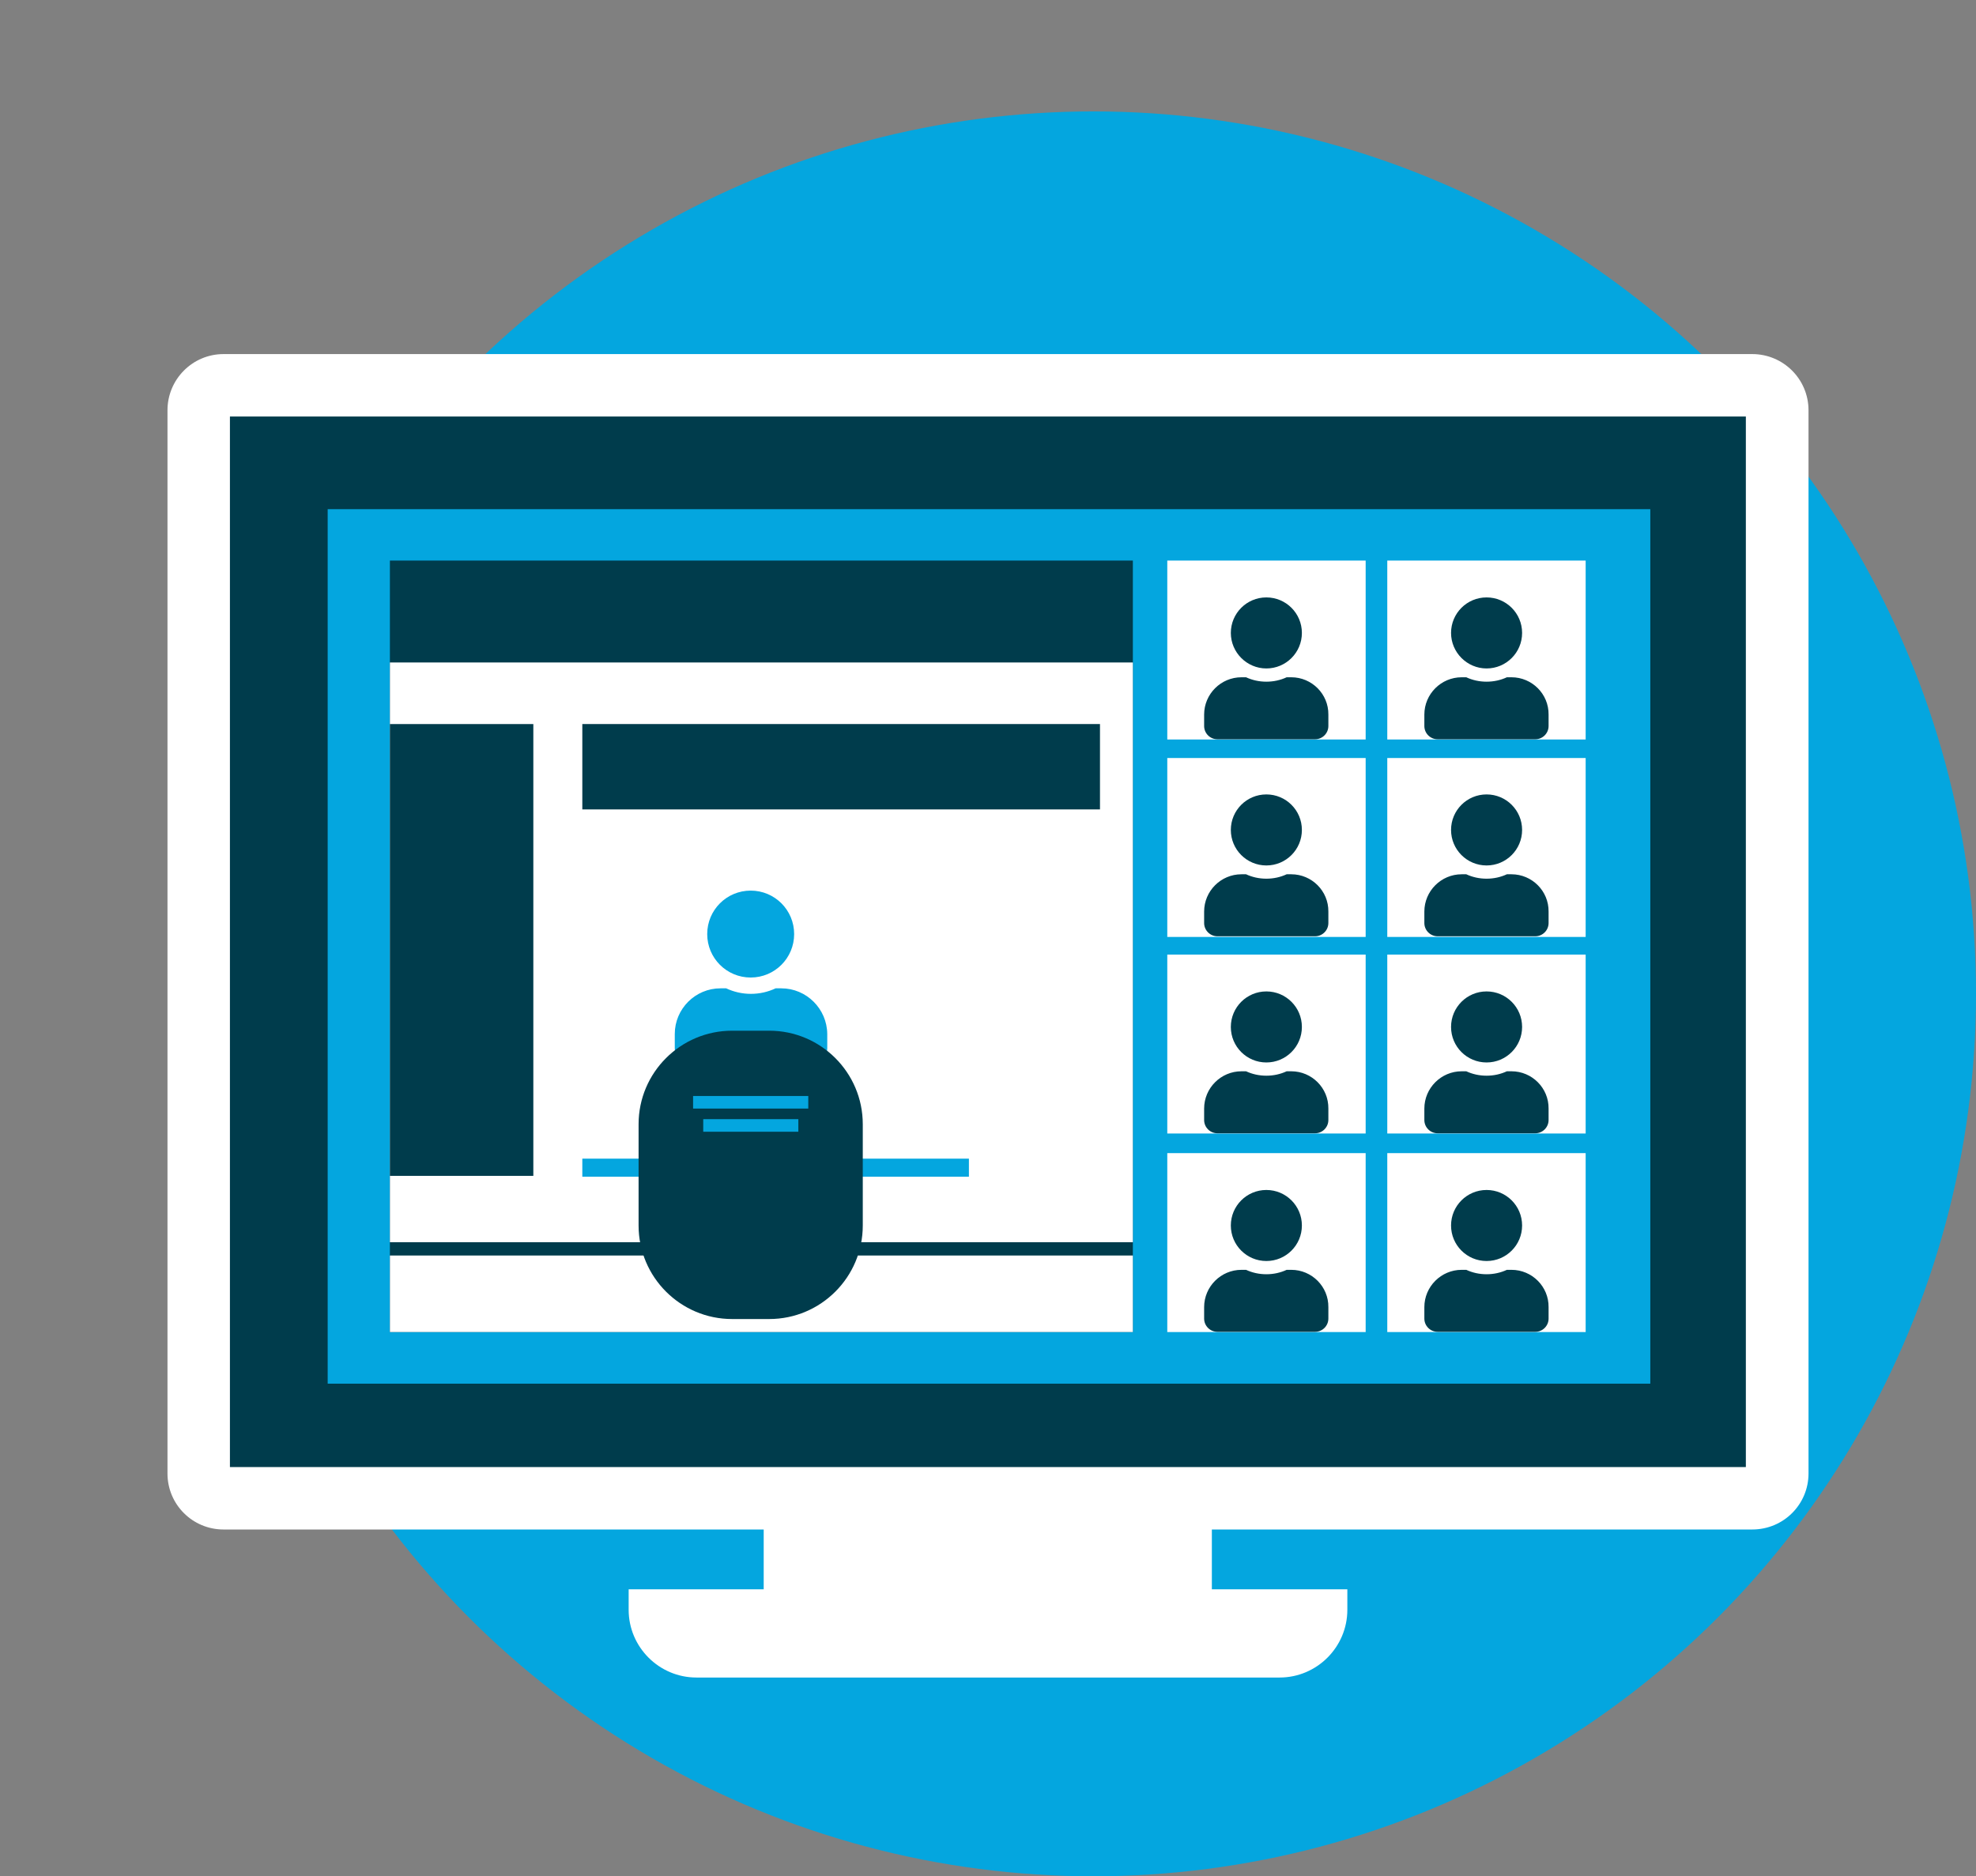 <?xml version="1.0" encoding="utf-8"?>
<!-- Generator: Adobe Illustrator 24.2.3, SVG Export Plug-In . SVG Version: 6.00 Build 0)  -->
<svg version="1.1" id="Layer_1" xmlns="http://www.w3.org/2000/svg" xmlns:xlink="http://www.w3.org/1999/xlink" x="0px" y="0px"
	 viewBox="0 0 895.5 850.5" style="enable-background:new 0 0 895.5 850.5;" xml:space="preserve">
<rect x="0" y="0" width="895.5" height="850.5" fill="#808080" stroke="none"/>
<style type="text/css">
	.st0{fill:#04A6DF;}
	.st1{fill:#FFFFFF;}
	.st2{fill:#003C4C;}
	.st3{clip-path:url(#SVGID_2_);}
</style>
<g id="Elements">
	<circle class="st0" cx="495.5" cy="450.5" r="400"/>
	<rect x="508.4" y="311.8" class="st0" width="234" height="22"/>
	<rect x="508.4" y="349.1" class="st0" width="234" height="22"/>
	<rect x="508.4" y="498" class="st0" width="234" height="11"/>
	<path class="st1" d="M101.3,160.5h692.8c14,0,25.5,11.3,25.5,25.5v481.9c0,14-11.3,25.4-25.5,25.4H101.3c-14,0-25.4-11.3-25.4-25.4
		V186C75.9,171.9,87.3,160.5,101.3,160.5z"/>
	<rect x="104.2" y="188.8" class="st2" width="687" height="476.2"/>
	<rect x="346.1" y="686.8" class="st1" width="203.1" height="40"/>
	<path class="st1" d="M284.9,720.4h325.7l0,0v9.3c0,16.9-13.8,30.7-30.7,30.7H315.6c-16.9,0-30.7-13.8-30.7-30.7V720.4L284.9,720.4z
		"/>
	<rect x="148.5" y="230.8" class="st0" width="599.4" height="396.4"/>
	<rect x="529" y="254.1" class="st1" width="89.9" height="81.1"/>
	<rect x="529" y="343.6" class="st1" width="89.9" height="81.1"/>
	<rect x="529" y="432.7" class="st1" width="89.9" height="81.1"/>
	<rect x="529" y="522.7" class="st1" width="89.9" height="81.1"/>
	<rect x="628.7" y="254.1" class="st1" width="89.9" height="81.1"/>
	<rect x="628.7" y="343.6" class="st1" width="89.9" height="81.1"/>
	<rect x="628.7" y="432.7" class="st1" width="89.9" height="81.1"/>
	<rect x="628.7" y="522.7" class="st1" width="89.9" height="81.1"/>
	<g>
		<defs>
			<rect id="SVGID_1_" x="176.7" y="254.1" width="336.7" height="349.7"/>
		</defs>
		<use xlink:href="#SVGID_1_"  style="overflow:visible;fill:#003C4C;"/>
		<clipPath id="SVGID_2_">
			<use xlink:href="#SVGID_1_"  style="overflow:visible;"/>
		</clipPath>
		<g class="st3">
			<rect x="104.1" y="300.3" class="st1" width="421.5" height="262.8"/>
			<polygon class="st1" points="553.8,615.2 75.9,615.2 104.1,569.1 525.6,569.1 			"/>
			<rect x="263.9" y="328.2" class="st2" width="234.6" height="38.7"/>
			<rect x="263.9" y="525.2" class="st0" width="175.2" height="8.2"/>
			<path class="st0" d="M340.2,443.1c10.9,0,19.7-8.8,19.7-19.7c0-10.9-8.8-19.7-19.7-19.7c-10.9,0-19.7,8.8-19.7,19.7
				C320.5,434.3,329.3,443.1,340.2,443.1z M354.1,448h-2.6c-3.4,1.6-7.2,2.5-11.2,2.5c-4,0-7.8-0.9-11.2-2.5h-2.6
				c-11.4,0-20.7,9.3-20.7,20.7v6.4c0,4.1,3.3,7.4,7.4,7.4h54.3c4.1,0,7.4-3.3,7.4-7.4v-6.4C374.8,457.3,365.5,448,354.1,448z"/>
			<rect x="134" y="328.2" class="st2" width="107.7" height="204.8"/>
			<path class="st2" d="M331.8,467.2h16.8c23.4,0,42.4,19,42.4,42.4v45.9c0,23.4-19,42.4-42.4,42.4h-16.8c-23.4,0-42.4-19-42.4-42.4
				v-45.9C289.4,486.2,308.4,467.2,331.8,467.2z"/>
			<rect x="314.1" y="496.8" class="st0" width="52.2" height="5.7"/>
			<rect x="318.7" y="507.3" class="st0" width="43.1" height="5.7"/>
		</g>
	</g>
</g>
<path class="st2" d="M573.9,481.6c8.9,0,16.1-7.2,16.1-16.1c0-8.9-7.2-16.1-16.1-16.1s-16.1,7.2-16.1,16.1
	C557.8,474.4,565,481.6,573.9,481.6z M585.2,485.6h-2.1c-2.8,1.3-5.9,2-9.2,2s-6.4-0.7-9.2-2h-2.1c-9.3,0-16.9,7.6-16.9,16.9v5.2
	c0,3.3,2.7,6,6,6h44.3c3.3,0,6-2.7,6-6v-5.2C602.1,493.2,594.5,485.6,585.2,485.6z"/>
<path class="st2" d="M673.7,481.6c8.9,0,16.1-7.2,16.1-16.1c0-8.9-7.2-16.1-16.1-16.1s-16.1,7.2-16.1,16.1
	C657.6,474.4,664.8,481.6,673.7,481.6z M685,485.6h-2.1c-2.8,1.3-5.9,2-9.2,2s-6.4-0.7-9.2-2h-2.1c-9.3,0-16.9,7.6-16.9,16.9v5.2
	c0,3.3,2.7,6,6,6h44.3c3.3,0,6-2.7,6-6v-5.2C701.9,493.2,694.3,485.6,685,485.6z"/>
<path class="st2" d="M573.9,392.3c8.9,0,16.1-7.2,16.1-16.1c0-8.9-7.2-16.1-16.1-16.1s-16.1,7.2-16.1,16.1
	C557.8,385.1,565,392.3,573.9,392.3z M585.2,396.3h-2.1c-2.8,1.3-5.9,2-9.2,2s-6.4-0.7-9.2-2h-2.1c-9.3,0-16.9,7.6-16.9,16.9v5.2
	c0,3.3,2.7,6,6,6h44.3c3.3,0,6-2.7,6-6v-5.2C602.1,403.9,594.5,396.3,585.2,396.3z"/>
<path class="st2" d="M673.7,392.3c8.9,0,16.1-7.2,16.1-16.1c0-8.9-7.2-16.1-16.1-16.1s-16.1,7.2-16.1,16.1
	C657.6,385.1,664.8,392.3,673.7,392.3z M685,396.3h-2.1c-2.8,1.3-5.9,2-9.2,2s-6.4-0.7-9.2-2h-2.1c-9.3,0-16.9,7.6-16.9,16.9v5.2
	c0,3.3,2.7,6,6,6h44.3c3.3,0,6-2.7,6-6v-5.2C701.9,403.9,694.3,396.3,685,396.3z"/>
<path class="st2" d="M573.9,303c8.9,0,16.1-7.2,16.1-16.1c0-8.9-7.2-16.1-16.1-16.1s-16.1,7.2-16.1,16.1
	C557.8,295.7,565,303,573.9,303z M585.2,307h-2.1c-2.8,1.3-5.9,2-9.2,2s-6.4-0.7-9.2-2h-2.1c-9.3,0-16.9,7.6-16.9,16.9v5.2
	c0,3.3,2.7,6,6,6h44.3c3.3,0,6-2.7,6-6v-5.2C602.1,314.6,594.5,307,585.2,307z"/>
<path class="st2" d="M673.7,303c8.9,0,16.1-7.2,16.1-16.1c0-8.9-7.2-16.1-16.1-16.1s-16.1,7.2-16.1,16.1
	C657.6,295.7,664.8,303,673.7,303z M685,307h-2.1c-2.8,1.3-5.9,2-9.2,2s-6.4-0.7-9.2-2h-2.1c-9.3,0-16.9,7.6-16.9,16.9v5.2
	c0,3.3,2.7,6,6,6h44.3c3.3,0,6-2.7,6-6v-5.2C701.9,314.6,694.3,307,685,307z"/>
<path class="st2" d="M573.9,571.6c8.9,0,16.1-7.2,16.1-16.1c0-8.9-7.2-16.1-16.1-16.1s-16.1,7.2-16.1,16.1
	C557.8,564.4,565,571.6,573.9,571.6z M585.2,575.6h-2.1c-2.8,1.3-5.9,2-9.2,2s-6.4-0.7-9.2-2h-2.1c-9.3,0-16.9,7.6-16.9,16.9v5.2
	c0,3.3,2.7,6,6,6h44.3c3.3,0,6-2.7,6-6v-5.2C602.1,583.2,594.5,575.6,585.2,575.6z"/>
<path class="st2" d="M673.7,571.6c8.9,0,16.1-7.2,16.1-16.1c0-8.9-7.2-16.1-16.1-16.1s-16.1,7.2-16.1,16.1
	C657.6,564.4,664.8,571.6,673.7,571.6z M685,575.6h-2.1c-2.8,1.3-5.9,2-9.2,2s-6.4-0.7-9.2-2h-2.1c-9.3,0-16.9,7.6-16.9,16.9v5.2
	c0,3.3,2.7,6,6,6h44.3c3.3,0,6-2.7,6-6v-5.2C701.9,583.2,694.3,575.6,685,575.6z"/>
</svg>
